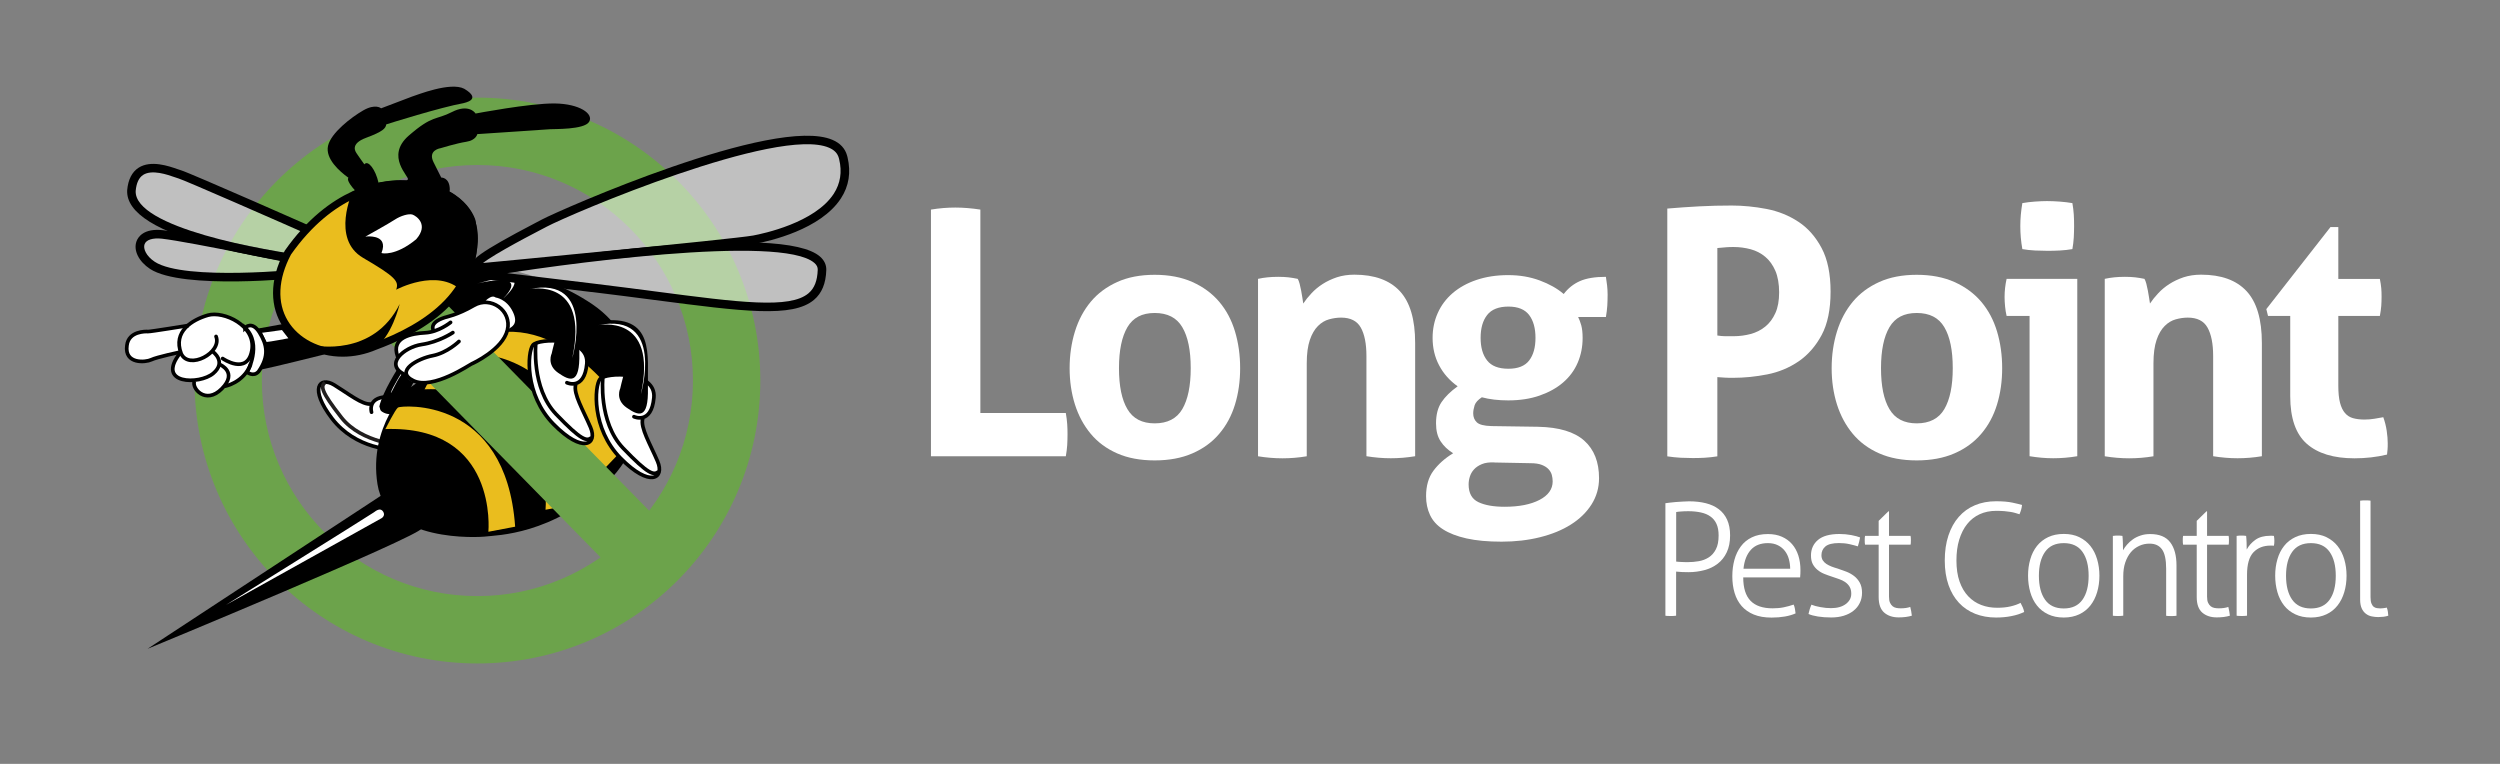 <?xml version="1.0" encoding="UTF-8"?>
<svg xmlns="http://www.w3.org/2000/svg" id="a" width="394.11" height="120.42" viewBox="0 0 394.11 120.42">
  <rect x="0" y="0" width="394.11" height="120.42" fill="#808080" stroke="none"/>
  <path d="M146.76,33.04c1.33-.22,2.61-.32,3.84-.32s2.58.11,3.95.32v32.07h13.47c.11.61.18,1.2.22,1.76.04.56.05,1.09.05,1.6,0,.58-.02,1.15-.05,1.7-.04.56-.11,1.15-.22,1.76h-21.26v-38.89Z" fill="#fff" stroke-width="0"></path>
  <path d="M182.03,72.58c-2.27,0-4.25-.37-5.92-1.11-1.68-.74-3.07-1.77-4.16-3.08-1.1-1.32-1.93-2.86-2.49-4.62-.56-1.77-.84-3.68-.84-5.73s.28-3.98.84-5.79c.56-1.8,1.39-3.36,2.49-4.68,1.1-1.32,2.49-2.35,4.16-3.11,1.68-.76,3.65-1.14,5.92-1.14s4.25.38,5.95,1.14c1.69.76,3.1,1.79,4.22,3.11,1.12,1.32,1.95,2.88,2.49,4.68.54,1.8.81,3.73.81,5.79s-.27,3.97-.81,5.73c-.54,1.77-1.37,3.31-2.49,4.62-1.12,1.32-2.52,2.34-4.22,3.08-1.7.74-3.68,1.11-5.95,1.11ZM182.03,66.74c2.02,0,3.47-.75,4.35-2.24.88-1.5,1.33-3.65,1.33-6.46s-.44-4.97-1.33-6.46c-.88-1.5-2.33-2.24-4.35-2.24s-3.42.75-4.3,2.24c-.88,1.5-1.33,3.65-1.33,6.46s.44,4.97,1.33,6.46c.88,1.5,2.32,2.24,4.3,2.24Z" fill="#fff" stroke-width="0"></path>
  <path d="M198.31,43.96c.5-.11,1.01-.19,1.51-.24.5-.05,1.06-.08,1.68-.08s1.15.03,1.62.08c.47.05.95.14,1.46.24.11.18.21.44.3.78.09.34.17.7.24,1.08.07.38.13.75.19,1.11.05.36.1.67.14.92.36-.54.79-1.08,1.3-1.62.5-.54,1.09-1.03,1.76-1.46.67-.43,1.42-.78,2.24-1.06.83-.27,1.75-.41,2.76-.41,3.17,0,5.56.87,7.17,2.6,1.6,1.73,2.41,4.45,2.41,8.17v17.85c-1.3.22-2.58.32-3.84.32s-2.54-.11-3.84-.32v-15.79c0-1.95-.3-3.44-.89-4.49-.59-1.05-1.63-1.57-3.11-1.57-.61,0-1.24.09-1.89.27-.65.18-1.24.53-1.76,1.06-.52.52-.95,1.25-1.27,2.19-.32.94-.49,2.16-.49,3.68v14.66c-1.3.22-2.58.32-3.84.32s-2.54-.11-3.84-.32v-27.96Z" fill="#fff" stroke-width="0"></path>
  <path d="M242.5,67.28c3.28.07,5.7.8,7.25,2.19,1.55,1.39,2.33,3.36,2.33,5.92,0,1.51-.4,2.89-1.19,4.14-.79,1.24-1.88,2.3-3.25,3.16-1.37.87-2.99,1.53-4.87,2-1.88.47-3.89.7-6.06.7s-4-.17-5.52-.51c-1.51-.34-2.75-.82-3.7-1.43-.96-.61-1.64-1.37-2.06-2.27-.42-.9-.62-1.89-.62-2.97,0-1.62.39-2.96,1.16-4,.78-1.05,1.81-1.97,3.11-2.76-.83-.51-1.49-1.13-1.97-1.87-.49-.74-.73-1.68-.73-2.84,0-1.37.29-2.49.87-3.35.58-.86,1.42-1.69,2.54-2.49-1.26-.9-2.24-2-2.92-3.3-.69-1.3-1.03-2.74-1.03-4.33,0-1.41.27-2.71.81-3.92.54-1.21,1.32-2.25,2.35-3.14,1.03-.88,2.28-1.58,3.76-2.08,1.48-.5,3.14-.76,4.98-.76s3.46.28,4.98.84c1.51.56,2.78,1.27,3.79,2.14.68-.9,1.53-1.58,2.54-2.03,1.01-.45,2.38-.68,4.11-.68.07.47.14.93.19,1.38.05.45.08.93.08,1.43,0,.58-.02,1.15-.05,1.73-.04.58-.11,1.17-.22,1.79h-4.38c.18.36.34.79.49,1.3.14.51.22,1.17.22,2,0,1.41-.26,2.71-.78,3.92-.52,1.21-1.29,2.24-2.3,3.11-1.01.87-2.24,1.55-3.7,2.06-1.46.51-3.11.76-4.95.76-1.55,0-2.94-.16-4.16-.49-.61.4-.99.82-1.14,1.27-.14.45-.22.87-.22,1.27,0,.58.19,1.05.57,1.41.38.36,1.14.56,2.3.59l7.41.11ZM235.57,72.9c-.79-.04-1.45.05-1.97.27-.52.22-.94.5-1.24.84-.31.34-.52.72-.65,1.14-.13.41-.19.82-.19,1.22,0,1.37.51,2.3,1.54,2.79,1.03.49,2.41.73,4.14.73,2.27,0,4.1-.36,5.49-1.08,1.39-.72,2.08-1.7,2.08-2.92,0-.36-.05-.7-.14-1.03-.09-.32-.26-.62-.51-.89-.25-.27-.6-.5-1.06-.68-.45-.18-1.05-.27-1.81-.27l-5.68-.11ZM237.79,58.13c1.51,0,2.6-.43,3.27-1.3s1-2.06,1-3.57-.33-2.71-1-3.6c-.67-.88-1.76-1.33-3.27-1.33s-2.67.44-3.35,1.33c-.69.88-1.03,2.08-1.03,3.6s.34,2.7,1.03,3.57c.68.87,1.8,1.3,3.35,1.3Z" fill="#fff" stroke-width="0"></path>
  <path d="M262.83,32.88c1.66-.14,3.33-.26,5.03-.35,1.69-.09,3.41-.13,5.14-.13s3.63.18,5.49.54c1.86.36,3.53,1.04,5.03,2.03,1.5.99,2.71,2.37,3.65,4.14.94,1.77,1.41,4.06,1.41,6.87s-.47,5.09-1.41,6.84c-.94,1.75-2.15,3.13-3.62,4.14-1.48,1.01-3.13,1.7-4.95,2.06-1.82.36-3.62.54-5.38.54-.47,0-.91,0-1.33-.03-.42-.02-.8-.04-1.16-.08v12.49c-.69.11-1.35.18-2,.22-.65.04-1.28.05-1.89.05-.58,0-1.21-.02-1.89-.05-.69-.04-1.39-.11-2.11-.22v-39.05ZM270.73,52.89c.43.07.84.11,1.22.11h1.38c.9,0,1.79-.12,2.65-.35.87-.23,1.63-.62,2.3-1.16.67-.54,1.2-1.25,1.6-2.14.4-.88.59-1.97.59-3.27s-.2-2.46-.59-3.38c-.4-.92-.93-1.66-1.6-2.22-.67-.56-1.43-.95-2.3-1.19-.87-.23-1.75-.35-2.65-.35-.4,0-.77,0-1.11.03-.34.02-.84.06-1.49.13v13.79Z" fill="#fff" stroke-width="0"></path>
  <path d="M302.16,72.58c-2.27,0-4.25-.37-5.92-1.11-1.68-.74-3.07-1.77-4.16-3.08-1.1-1.32-1.93-2.86-2.49-4.62-.56-1.77-.84-3.68-.84-5.73s.28-3.98.84-5.79c.56-1.8,1.39-3.36,2.49-4.68,1.1-1.32,2.49-2.35,4.16-3.11,1.68-.76,3.65-1.14,5.92-1.14s4.25.38,5.95,1.14c1.69.76,3.1,1.79,4.22,3.11,1.12,1.32,1.95,2.88,2.49,4.68.54,1.8.81,3.73.81,5.79s-.27,3.97-.81,5.73c-.54,1.77-1.37,3.31-2.49,4.62-1.12,1.32-2.52,2.34-4.22,3.08-1.7.74-3.68,1.11-5.95,1.11ZM302.16,66.74c2.02,0,3.47-.75,4.35-2.24.88-1.5,1.33-3.65,1.33-6.46s-.44-4.97-1.33-6.46c-.88-1.5-2.33-2.24-4.35-2.24s-3.42.75-4.3,2.24c-.88,1.5-1.33,3.65-1.33,6.46s.44,4.97,1.33,6.46c.88,1.5,2.32,2.24,4.3,2.24Z" fill="#fff" stroke-width="0"></path>
  <path d="M319.95,49.81h-3.62c-.11-.47-.19-.96-.24-1.49-.05-.52-.08-1.02-.08-1.49,0-.97.11-1.93.32-2.87h11.14v27.96c-1.3.22-2.56.32-3.79.32s-2.43-.11-3.73-.32v-22.12ZM318.81,39.26c-.22-1.23-.32-2.43-.32-3.62s.11-2.36.32-3.62c.61-.11,1.27-.19,1.97-.24.7-.05,1.34-.08,1.92-.08.61,0,1.28.03,2,.08.72.05,1.39.14,2,.24.11.61.18,1.22.22,1.81.04.6.05,1.2.05,1.81,0,.58-.02,1.17-.05,1.79-.04.61-.11,1.23-.22,1.84-.61.11-1.27.18-1.97.22-.7.04-1.36.05-1.97.05-.58,0-1.23-.02-1.95-.05-.72-.04-1.39-.11-2-.22Z" fill="#fff" stroke-width="0"></path>
  <path d="M331.79,43.96c.5-.11,1.01-.19,1.51-.24.5-.05,1.06-.08,1.68-.08s1.15.03,1.62.08c.47.05.95.14,1.46.24.11.18.21.44.3.78.09.34.17.7.24,1.08.07.38.13.75.19,1.11.05.36.1.67.14.92.36-.54.79-1.08,1.3-1.62.5-.54,1.09-1.03,1.76-1.46.67-.43,1.42-.78,2.24-1.06.83-.27,1.75-.41,2.76-.41,3.17,0,5.56.87,7.17,2.6,1.6,1.73,2.41,4.45,2.41,8.17v17.85c-1.3.22-2.58.32-3.84.32s-2.54-.11-3.84-.32v-15.79c0-1.95-.3-3.44-.89-4.49-.59-1.05-1.63-1.57-3.11-1.57-.61,0-1.24.09-1.89.27-.65.18-1.24.53-1.76,1.06-.52.52-.95,1.25-1.27,2.19s-.49,2.16-.49,3.68v14.66c-1.3.22-2.58.32-3.84.32s-2.54-.11-3.84-.32v-27.96Z" fill="#fff" stroke-width="0"></path>
  <path d="M361.06,49.81h-3.52l-.27-1.08,10.11-12.93h1.24v8.17h6.55c.11.54.18,1.03.22,1.46.04.43.05.88.05,1.35,0,.51-.02.99-.05,1.46-.04.47-.11.99-.22,1.57h-6.55v10.98c0,1.12.09,2.02.27,2.7.18.69.44,1.23.78,1.62.34.4.77.67,1.27.81.5.14,1.1.22,1.79.22.54,0,1.07-.04,1.6-.13.52-.09.98-.17,1.38-.24.25.69.43,1.4.54,2.14.11.74.16,1.4.16,1.97,0,.4,0,.73-.03,1-.02.27-.05.53-.08.78-1.66.4-3.37.59-5.14.59-3.28,0-5.79-.77-7.52-2.3s-2.6-4.03-2.6-7.49v-12.66Z" fill="#fff" stroke-width="0"></path>
  <path d="M262.53,79.33c.16-.02.4-.04.69-.09.3-.04.62-.07.97-.1.35-.02.72-.05,1.09-.07s.7-.04,1-.04c.97,0,1.85.1,2.64.3.79.2,1.47.51,2.03.94.57.43,1.01.98,1.32,1.66.31.68.47,1.51.47,2.48,0,1.04-.18,1.92-.53,2.66-.35.74-.83,1.34-1.43,1.8-.6.46-1.3.8-2.1,1.01-.8.21-1.63.32-2.5.32-.38,0-.71,0-.99-.02-.28-.02-.6-.04-.96-.07v6.95c-.11.02-.25.03-.39.04-.15,0-.3.01-.44.01-.16,0-.32,0-.48-.01-.16,0-.28-.02-.38-.04v-17.73ZM264.23,88.53c.16.02.31.03.43.04.12,0,.25.02.37.02.12,0,.26.02.42.02.16,0,.36.01.6.01.59,0,1.18-.05,1.75-.15.58-.1,1.1-.3,1.57-.6.47-.3.85-.73,1.13-1.28.29-.55.43-1.28.43-2.18,0-.72-.11-1.33-.33-1.81-.22-.49-.54-.88-.95-1.17-.41-.3-.91-.51-1.5-.64s-1.25-.2-1.97-.2c-.43,0-.81.01-1.13.04-.33.02-.6.05-.81.09v7.82Z" fill="#fff" stroke-width="0"></path>
  <path d="M274.81,91.02c0,1.68.39,2.91,1.16,3.7.77.79,1.93,1.18,3.48,1.18.62,0,1.2-.05,1.74-.16.53-.11,1.06-.25,1.57-.43.08.18.15.4.2.67s.08.5.1.72c-.48.21-1.04.38-1.68.49-.64.11-1.34.17-2.1.17-1.09,0-2.02-.16-2.8-.48-.78-.32-1.42-.77-1.92-1.34-.5-.58-.87-1.26-1.11-2.06s-.36-1.67-.36-2.63.11-1.78.33-2.59c.22-.81.56-1.51,1.01-2.12.45-.61,1.03-1.09,1.74-1.43.71-.35,1.55-.52,2.54-.52.82,0,1.55.14,2.19.42s1.18.67,1.61,1.17c.44.5.76,1.1.99,1.8.22.7.33,1.46.33,2.28,0,.15,0,.34-.01.57,0,.23-.02.43-.04.59h-8.98ZM282.21,89.66c0-.51-.07-1.01-.2-1.5-.13-.49-.34-.92-.62-1.29s-.64-.67-1.09-.9-.98-.35-1.6-.35c-1.15,0-2.05.35-2.69,1.06s-1.03,1.7-1.16,2.98h7.35Z" fill="#fff" stroke-width="0"></path>
  <path d="M285.58,95.33c.36.15.83.28,1.41.38.58.11,1.13.16,1.65.16.99,0,1.77-.22,2.34-.65.58-.44.86-.97.86-1.62,0-.44-.09-.81-.26-1.1s-.4-.53-.69-.73c-.29-.2-.61-.36-.97-.48-.36-.12-.73-.25-1.11-.38-.41-.13-.82-.28-1.22-.44-.4-.16-.76-.37-1.07-.63s-.56-.56-.75-.92c-.19-.36-.28-.81-.28-1.36,0-1,.37-1.82,1.1-2.44s1.86-.94,3.39-.94c.64,0,1.26.06,1.86.17.6.12,1.06.24,1.39.37-.08.48-.2.95-.35,1.41-.35-.11-.79-.23-1.32-.35-.53-.12-1.09-.17-1.66-.17-1,0-1.71.18-2.13.53-.42.35-.63.82-.63,1.39,0,.31.07.58.21.8.14.22.33.41.57.57.24.16.51.29.81.41.3.12.63.22.97.32.44.15.89.31,1.34.48.45.17.86.4,1.23.68.37.28.67.63.91,1.06.24.43.36.96.36,1.6,0,.59-.12,1.13-.36,1.61-.24.49-.57.9-1,1.23-.43.34-.94.6-1.53.78s-1.24.27-1.95.27c-.79,0-1.49-.05-2.11-.15s-1.11-.23-1.49-.4c.1-.49.25-.99.47-1.48Z" fill="#fff" stroke-width="0"></path>
  <path d="M296.16,85.86h-2.15c-.02-.08-.03-.19-.04-.32,0-.13-.01-.26-.01-.39s0-.25.01-.37c0-.11.02-.21.04-.3h2.15v-2.37l1.53-1.5h.1v3.87h3.4c.02.08.03.18.04.3,0,.12.01.24.01.37s0,.26-.01.39c0,.13-.02.24-.04.32h-3.4v8.19c0,.41.05.74.16.97.11.24.25.42.42.56.17.13.37.22.59.26.22.04.45.06.68.06.58,0,1.08-.07,1.5-.22.11.43.2.89.25,1.38-.59.18-1.28.27-2.07.27-.94,0-1.7-.25-2.28-.75-.58-.5-.88-1.32-.88-2.45v-8.26Z" fill="#fff" stroke-width="0"></path>
  <path d="M318.53,95.04c.13.25.25.49.35.71.1.23.17.47.22.72-.56.28-1.22.5-2,.65-.77.16-1.59.23-2.44.23-1.2,0-2.3-.2-3.29-.59-.99-.4-1.85-.97-2.55-1.73-.71-.76-1.26-1.69-1.65-2.81-.39-1.12-.59-2.4-.59-3.85s.19-2.8.58-3.96c.39-1.16.93-2.14,1.63-2.93.7-.8,1.54-1.41,2.54-1.83.99-.42,2.11-.63,3.34-.63,1.04,0,1.9.07,2.59.22.69.15,1.19.27,1.5.37-.03.3-.08.54-.14.74-.06.2-.14.44-.26.72-.21-.07-.43-.13-.65-.2-.22-.07-.47-.12-.75-.17s-.6-.09-.97-.12c-.37-.03-.8-.05-1.29-.05-.97,0-1.84.18-2.61.53s-1.43.87-1.97,1.54c-.54.67-.96,1.5-1.26,2.47-.3.97-.44,2.07-.44,3.3s.16,2.37.49,3.3c.33.94.78,1.71,1.37,2.33.58.62,1.27,1.07,2.05,1.37.78.3,1.62.44,2.53.44.77,0,1.48-.07,2.11-.22.63-.15,1.16-.34,1.59-.57Z" fill="#fff" stroke-width="0"></path>
  <path d="M325.34,97.35c-.94,0-1.76-.17-2.47-.51-.71-.34-1.3-.8-1.76-1.39-.47-.59-.82-1.29-1.05-2.1-.23-.81-.35-1.67-.35-2.59s.11-1.78.35-2.59c.23-.81.58-1.5,1.05-2.1.47-.59,1.06-1.06,1.76-1.39.71-.34,1.53-.51,2.47-.51s1.76.17,2.45.51,1.28.8,1.75,1.39c.47.59.82,1.29,1.06,2.1.24.81.36,1.67.36,2.59s-.12,1.78-.36,2.59c-.24.81-.59,1.5-1.06,2.1-.47.59-1.05,1.06-1.75,1.39s-1.52.51-2.45.51ZM325.34,95.92c1.32,0,2.3-.46,2.95-1.38s.97-2.18.97-3.77-.32-2.85-.97-3.77c-.65-.92-1.63-1.38-2.95-1.38s-2.3.46-2.95,1.38c-.65.92-.97,2.18-.97,3.77s.32,2.85.97,3.77c.65.92,1.63,1.38,2.95,1.38Z" fill="#fff" stroke-width="0"></path>
  <path d="M333.11,84.48c.13-.02.26-.03.38-.04.12,0,.24-.01.36-.01.13,0,.25,0,.37.01.11,0,.24.02.37.04.03.3.06.67.07,1.11.02.44.02.83.02,1.16.16-.3.38-.6.64-.9s.57-.58.92-.83c.35-.25.76-.45,1.22-.6.46-.16.96-.23,1.5-.23,1.45,0,2.5.43,3.16,1.3.66.86.99,2.08.99,3.64v7.94c-.1.02-.23.03-.41.04-.17,0-.31.01-.41.01-.08,0-.21,0-.39-.01-.18,0-.32-.02-.42-.04v-7.45c0-1.4-.22-2.4-.65-3.01-.44-.61-1.09-.91-1.96-.91-.58,0-1.12.11-1.63.35s-.95.56-1.32,1c-.37.44-.66.97-.88,1.61s-.32,1.37-.32,2.19v6.21c-.1.02-.23.03-.41.04-.17,0-.31.01-.41.01-.08,0-.21,0-.4-.01-.18,0-.32-.02-.42-.04v-12.58Z" fill="#fff" stroke-width="0"></path>
  <path d="M346.3,85.86h-2.15c-.02-.08-.03-.19-.04-.32,0-.13-.01-.26-.01-.39s0-.25.01-.37c0-.11.02-.21.04-.3h2.15v-2.37l1.53-1.5h.1v3.87h3.4c.02.08.03.18.04.3,0,.12.01.24.01.37s0,.26-.01.39c0,.13-.02.24-.04.32h-3.4v8.19c0,.41.05.74.16.97.11.24.25.42.42.56.17.13.37.22.59.26.22.04.45.06.68.06.58,0,1.08-.07,1.5-.22.11.43.2.89.25,1.38-.59.18-1.28.27-2.07.27-.94,0-1.7-.25-2.28-.75-.58-.5-.88-1.32-.88-2.45v-8.26Z" fill="#fff" stroke-width="0"></path>
  <path d="M352.61,84.48c.13-.02.26-.03.38-.04.12,0,.24-.01.36-.01.13,0,.25,0,.37.01.11,0,.24.02.37.04.03.3.06.65.07,1.05.02.4.02.77.02,1.1.33-.61.79-1.12,1.38-1.54.59-.42,1.37-.63,2.34-.63h.26c.09,0,.19,0,.31.02.05.28.07.54.07.79,0,.26-.02.52-.07.76-.13-.02-.23-.02-.31-.02h-.23c-1.12,0-2.01.35-2.69,1.06-.67.71-1.01,1.88-1.01,3.53v6.46c-.1.02-.23.03-.41.04-.17,0-.31.01-.41.01-.08,0-.21,0-.4-.01-.18,0-.32-.02-.42-.04v-12.58Z" fill="#fff" stroke-width="0"></path>
  <path d="M364.3,97.35c-.94,0-1.76-.17-2.47-.51-.71-.34-1.3-.8-1.76-1.39s-.82-1.29-1.05-2.1c-.23-.81-.35-1.67-.35-2.59s.11-1.78.35-2.59c.23-.81.58-1.5,1.05-2.1s1.06-1.06,1.76-1.39c.71-.34,1.53-.51,2.47-.51s1.76.17,2.45.51,1.28.8,1.75,1.39.82,1.29,1.06,2.1c.24.81.36,1.67.36,2.59s-.12,1.78-.36,2.59c-.24.81-.59,1.5-1.06,2.1s-1.05,1.06-1.75,1.39-1.52.51-2.45.51ZM364.3,95.92c1.32,0,2.3-.46,2.95-1.38s.97-2.18.97-3.77-.32-2.85-.97-3.77c-.65-.92-1.63-1.38-2.95-1.38s-2.3.46-2.95,1.38c-.65.92-.97,2.18-.97,3.77s.32,2.85.97,3.77c.65.92,1.63,1.38,2.95,1.38Z" fill="#fff" stroke-width="0"></path>
  <path d="M372.07,78.93c.1-.02.23-.03.41-.04.17,0,.31-.01.41-.01.08,0,.21,0,.39.01.18,0,.32.02.42.04v15.22c0,.43.05.76.15,1s.22.41.37.52c.15.11.31.17.49.2s.35.04.49.04c.18,0,.37-.01.57-.04.2-.02.36-.05.49-.09.08.2.14.41.17.64.03.23.06.44.07.64-.23.08-.49.14-.78.17-.29.03-.56.05-.8.05-.35,0-.69-.04-1.04-.11-.35-.07-.65-.21-.92-.42-.27-.21-.49-.48-.65-.84-.16-.35-.25-.82-.25-1.39v-15.59Z" fill="#fff" stroke-width="0"></path>
  <path d="M58.57,64.98s-.82-2.65,3.14-2.41c3.96.24,2.64,7.39,1.54,8.02-1.1.63-7.27.15-10.91-4.62-3.64-4.77-1.96-6.69.34-5.29,2.3,1.41,4.44,3.17,5.79,3.01" fill="#fff" stroke="#000" stroke-linecap="round" stroke-width=".58"></path>
  <path d="M63.58,70.22s-6.53-.29-9.76-4.4c-3.22-4.11-3.29-4.94-2.59-5.51" fill="none" stroke="#221f1f" stroke-width=".58"></path>
  <path d="M62.87,57.82s-2.58,3.98-3.07,6.25c.22.51-.02.63.75,1.01s1.95.22,2.58-.22,1.67-4.44,2.12-4.54-2.39-2.51-2.39-2.51Z" stroke-width="0"></path>
  <path d="M63.54,58.37s-1.79,2.9-1.91,3.5,1.13-2.46,2.08-3.33-.17-.17-.17-.17Z" fill="#fff" stroke-width="0"></path>
  <path d="M64.19,61.39s-6.13,5.79-4.68,14.96c1.45,9.17,15.88,8.4,17.23,8.21s10.43-.19,19.02-8.54,6.32-22.16-2.37-28.05c-8.69-5.89-19.12-6.37-19.36-6.37s-4.39,6.32-4.39,6.32c0,0,4.54,7.29-5.45,13.47Z" stroke-width="0"></path>
  <path d="M60.78,67.59s1.51-3.02,1.96-3.35c.45-.32,17.02-1.87,18.47,18.79l-4.22.8s1.61-16.83-16.28-16.19" fill="#eabd1e" stroke-width="0"></path>
  <path d="M66.97,61.31s1.77-3.55,2.3-3.93c.53-.38,19.97-2.19,21.67,22.04l-4.94.94s1.89-19.74-19.1-18.99" fill="#eabd1e" stroke-width="0"></path>
  <path d="M93.06,76.21l4.2-4.39,2.99-4.88s-8.5-15.11-20.42-14.63c-11.92.48-4.25,3.52-4.25,3.52,0,0,14.92.14,17.47,20.37Z" fill="#eabd1e" stroke-width="0"></path>
  <path d="M75.26,26.01c18.74,0,33.98,15.24,33.98,33.98s-15.24,33.98-33.98,33.98-33.98-15.24-33.98-33.98,15.24-33.98,33.98-33.98M75.26,15.39c-24.63,0-44.6,19.97-44.6,44.6s19.97,44.6,44.6,44.6,44.6-19.97,44.6-44.6S99.9,15.39,75.26,15.39h0Z" fill="#6ca34b" stroke-width="0"></path>
  <line x1="49.58" y1="34.31" x2="102.62" y2="88.38" fill="none" stroke="#6ca34b" stroke-linejoin="bevel" stroke-width="10.62"></line>
  <path d="M77.88,46.77s3.52-2.94-3.67-1.16c-7.19,1.79,1.3-2.65,4.63-2.56s5.55-1.16,2.41,7.48c0,0-.24-2.9-3.38-3.77Z" stroke-width="0"></path>
  <path d="M75.2,44.71s8.57-2.27,4.15,2.32c0,.02,6.01-5.26-4.15-2.32Z" fill="#fff" stroke-width="0"></path>
  <path d="M89.37,60.33s2.75,1.3,3.14-2.99-7.63-4.03-8.5-2.94c-.87,1.09-1.35,7.8,3.26,12.48s6.98,3.19,5.82.48-2.73-5.29-2.34-6.71" fill="#fff" stroke="#000" stroke-linecap="round" stroke-width=".58"></path>
  <path d="M84.47,54.1s-.75,7.07,3.2,11.2c3.96,4.13,4.85,4.33,5.58,3.68" fill="none" stroke="#000" stroke-width=".58"></path>
  <path d="M86.98,55.7s-.87,1.77,1,3.07c1.87,1.3,3.46,1.95,3.35-3.11-.11-5.05,1.23-11.77-7.68-10.54-.05.07-2.41.46,1.69,2.05s1.86,7.17,1.64,8.52Z" stroke-width="0"></path>
  <path d="M83.45,45.57s9.53-1.96,6.76,10.88c0,.06,3.83-13.03-6.76-10.88Z" fill="#fff" stroke-width="0"></path>
  <path d="M99.94,65.69s2.75,1.3,3.14-2.99-7.63-4.03-8.5-2.94c-.87,1.09-1.35,7.8,3.26,12.48,4.61,4.68,6.98,3.19,5.82.48s-2.73-5.29-2.34-6.71" fill="#fff" stroke="#000" stroke-linecap="round" stroke-width=".58"></path>
  <path d="M95.04,59.46s-.75,7.07,3.2,11.2c3.96,4.13,4.85,4.33,5.58,3.68" fill="none" stroke="#000" stroke-width=".58"></path>
  <path d="M97.79,61.2s-.87,1.77,1,3.07c1.87,1.3,3.46,1.95,3.35-3.11-.11-5.05,1.23-11.77-7.68-10.54-.05.07-2.41.46,1.69,2.05s1.86,7.17,1.64,8.52Z" stroke-width="0"></path>
  <path d="M94.27,51.26s9.53-1.96,6.76,10.88c0,.06,3.83-13.03-6.76-10.88Z" fill="#fff" stroke-width="0"></path>
  <path d="M76.55,47.44s4.18.35,3.67,4.38c.35-.26,1.61-.68.61-2.7-1-2.03-2.7-2.22-2.7-2.22,0,0-.32-.32-.9,0s-.68.55-.68.55Z" fill="#fff" stroke-width="0"></path>
  <path d="M68.32,51.98s-.51-.99.82-1.57,5.29-1.86,6.25-2.51,5.02.41,4.61,3.28-3.57,5.43-6.76,6.81c-3.19,1.38-5.16,2.73-7.26,2.41s-1.93-1.4-1.95-1.33-.87-.39-.87-.39l-.53-.75s-.12-.72-.14-.89-.02-.58.02-.75.12-.46.12-.53-.1-.31-.05-.51-.02-.17.05-.34.19-.6.19-.6c0,0,0-.1.05-.17s.24-.46.24-.46l.41-.46,1.01-.39,2.97-.24.56-.14.19-.34" fill="#fff" stroke-width="0"></path>
  <path d="M71.39,52.43s-2.17,1.48-4.92,1.88c-2.75.4-6.08,3.2-2.54,4.79" fill="none" stroke="#000" stroke-linecap="round" stroke-width=".58"></path>
  <path d="M71.03,50.82s-1.88,1.53-3.99,1.64c-2.11.11-5.47.68-4.36,3.72" fill="none" stroke="#000" stroke-linecap="round" stroke-width=".58"></path>
  <path d="M72.35,53.83s-1.85,1.8-4.14,2.24c-2.28.43-6.1,2.45-3.04,3.94,3.06,1.5,9.01-2.61,9.17-2.65.16-.05,4.91-2.24,5.65-5.33.74-3.09-2.64-5.42-5.28-3.88-2.64,1.54-4.46,1.83-4.63,1.91-.18.08-2.38.68-1.75,2.06" fill="none" stroke="#000" stroke-linecap="round" stroke-width=".58"></path>
  <path d="M59.95,78.21l-36.69,24.07s42.54-17.57,43.25-18.99c.71-1.42-5.15-6.69-6.56-5.08Z" stroke-width="0"></path>
  <path d="M35.62,95.36l24.55-13.68s.64-.39.23-1.03c-.42-.64-1.06-.19-1.48.13-.42.32-23.3,14.58-23.3,14.58Z" fill="#fff" stroke-width="0"></path>
  <path d="M28.91,51.57s-7.17,1.01-7.51,1.09-2.75,2.37-.89,3.77c1.86,1.4,3.02.24,3.77.17s2.75-.82,2.75-.82l1.18-.19s-.51,1.18-.51,1.3-.36,1.54-.36,1.54c0,0,.6,1.13.7,1.23s1.5.31,1.5.31l1.21-.07s-.17.94-.14,1.04.82,1.06.82,1.06l.94.31s.77-.02.89-.05.72-.29.82-.34.58-.36.72-.43.56-.34.63-.43.19-.41.19-.41l.51.02s.68-.22.77-.34.65-.48.75-.56.46-.34.65-.48.34-.29.53-.51.48-.51.6-.82.14-.31.27-.58.19.14.24-.8-.75-4.22-.8-4.37-1.35-1.26-1.35-1.26l-2.12-.97-1.95-.43-2.03.39-2.78,1.62Z" fill="#fff" stroke-width="0"></path>
  <path d="M40.49,51.83s2.99,2.27.72,6.42c1.59-.29,9.9-2.37,9.9-2.37,0,0-6.23-4.05-6.37-4.83-.87.19-4.25.77-4.25.77Z" stroke-width="0"></path>
  <path d="M41.31,52.46s.53,1.11.72,1.45c.39,0,3.43-.58,3.43-.58l-1.01-1.3-3.14.43Z" fill="#fff" stroke-width="0"></path>
  <path d="M35.1,56.52s3.89,2.7,4.6-1.26c.71-3.96-4.47-6.28-6.92-5.57s-5.57,2.54-4.22,6.05c1.19,2.67,6.5-.16,5.5-2.7" fill="none" stroke="#000" stroke-linecap="round" stroke-width=".58"></path>
  <path d="M38.64,51.66s1.09-1.16,2.28.77c1.19,1.93,1.54,3.73-.16,6.15-.8.9-1.8.1-1.8.1,0,0,2.45-4.38-.32-7.02Z" fill="#fff" stroke="#000" stroke-width=".58"></path>
  <path d="M33.56,55.45s2.22,1.58.06,3.41c-2.16,1.83-9.14,1.74-5.21-3.22" fill="none" stroke="#000" stroke-width=".58"></path>
  <path d="M34.68,57.48s2.86,1.19.29,3.8c-2.57,2.61-4.83-.13-4.31-1.22" fill="none" stroke="#000" stroke-width=".58"></path>
  <path d="M28.47,55.49s-3.77.8-4.63,1.22c-.87.42-4.25.74-3.83-2.25.26-2.28,2.99-2.22,3.31-2.19.32.03,6.44-.97,6.44-.97" fill="none" stroke="#000" stroke-width=".58"></path>
  <path d="M39.53,57.39c-1.13,2.99-4.1,3.5-4.1,3.5" fill="none" stroke="#000" stroke-width=".58"></path>
  <path d="M47.88,43.1s-18.87,1.98-23.85-1.26c-2.99-1.98-2.7-5.36,1.59-4.88s23.41,4.49,23.41,4.49l-1.16,1.64Z" fill="#fff" opacity=".5" stroke-width="0"></path>
  <path d="M47.81,42.42h0c-.19.02-18.69,1.92-23.41-1.15-1.38-.91-1.86-2.09-1.61-2.77.26-.71,1.29-1.03,2.76-.87,4.22.47,23.16,4.44,23.35,4.48h.03s.03,0,.03,0l-.47-1.06-1.16,1.64.48-.28ZM49.17,40.79c-.78-.16-19.2-4.02-23.47-4.5-3.07-.35-3.95,1.11-4.18,1.75-.52,1.42.34,3.17,2.14,4.36,5.12,3.33,23.51,1.45,24.29,1.36l.3-.03.18-.25,1.16-1.64.59-.84-1.01-.21Z" stroke-width="0"></path>
  <path d="M49.29,41.13s-28.99-3.41-28.58-11.1c.51-5.66,6.37-2.9,7.63-2.54s23.91,10.36,23.91,10.36l.32.26-3.28,3.02Z" fill="#fff" opacity=".5" stroke-width="0"></path>
  <path d="M49.37,40.46h0c-7.89-.93-28.3-4.61-27.98-10.39v.02c.11-1.24.51-2.09,1.18-2.52,1.39-.89,3.82-.04,4.99.37.25.09.44.16.6.2.89.25,14.73,6.31,23.82,10.33l-.15-.09.32.26-.04-1.02-3.28,3.02.54-.17ZM53,37.58l-.32-.26-.07-.05-.08-.04c-2.32-1.03-22.74-10.04-24-10.39-.12-.03-.3-.1-.52-.17-1.37-.48-4.22-1.48-6.16-.23-1.04.67-1.65,1.86-1.8,3.53h0s0,.02,0,.02c-.19,3.56,4.73,6.63,14.64,9.13,7.16,1.8,14.46,2.67,14.53,2.68l.31.04.23-.21,3.28-3.02.58-.53-.61-.49Z" stroke-width="0"></path>
  <path d="M75.68,42.18s40.02-3.81,43.15-4.39,16.31-3.7,14.11-12.83c-.02-.08-.04-.17-.06-.25-2.56-9.32-43.93,8.79-47.11,10.47-3.19,1.69-13.76,7.05-10.09,7Z" fill="#fff" opacity=".5" stroke-width="0"></path>
  <path d="M75.75,42.85c1.64-.16,40.08-3.82,43.21-4.4,2.38-.44,10.41-2.26,13.61-7.18,1.26-1.93,1.6-4.11,1.04-6.47-.02-.09-.05-.18-.07-.27-.31-1.12-1.08-1.96-2.3-2.48-9.11-3.93-43.06,11.1-45.78,12.54l-1.03.54c-9.07,4.75-10.42,5.95-10.16,6.98.13.51.61.76,1.42.75h.03s.03,0,.03,0ZM86.09,35.78c3.98-2.11,36.58-15.96,44.61-12.49.83.36,1.33.88,1.53,1.6.02.08.04.15.06.23.48,1.99.19,3.81-.85,5.42-2.98,4.58-11.12,6.29-12.72,6.59-3.07.57-42.7,4.35-43.1,4.38h.06c-.24,0-.32-.03-.32-.03.03.01.15.08.21.23.06.15.03.28.01.31.51-.99,7.26-4.54,9.49-5.7l1.03-.54Z" stroke-width="0"></path>
  <path d="M75.12,43.15s54.75-9.28,54.47-.6c-.29,8.68-10.57,5.92-36.24,2.8l-18.22-2.2Z" fill="#fff" opacity=".5" stroke-width="0"></path>
  <path d="M75.24,43.82h0c13.01-2.21,47.92-6.93,53.14-2.37.38.33.55.68.53,1.09-.06,1.72-.52,2.9-1.45,3.69-2.93,2.49-10.9,1.45-24.11-.28-2.96-.39-6.31-.82-9.92-1.26,0,0-18.22-2.2-18.22-2.2l.03,1.34ZM93.26,46.03c3.6.44,6.95.87,9.91,1.26,14.04,1.83,21.78,2.84,25.16-.03,1.23-1.04,1.86-2.57,1.93-4.67.03-.82-.31-1.55-1-2.15-2.89-2.52-12.93-2.93-29.84-1.22-12.48,1.26-24.3,3.26-24.42,3.28l.03,1.34s18.22,2.2,18.22,2.2Z" stroke-width="0"></path>
  <path d="M54.02,55.65c-3.87,0-7.38-1.83-9.15-4.78-1.84-3.07-1.66-7,.52-11.07,6.84-9.75,14.64-10.81,17.67-10.81.66,0,1.04.05,1.04.05,8.79.5,10.23,5.63,10.29,5.85,2.03,10.89-7.16,16.72-15.23,19.68-1.68.72-3.4,1.08-5.14,1.08h0Z" fill="#eabd1e" stroke-width="0"></path>
  <path d="M63.07,29.57c.61,0,.96.05.96.05h0,.05s.05.01.05.01c8.05.46,9.58,4.97,9.7,5.38,1.93,10.5-7.01,16.14-14.86,19.02h-.03s-.03.02-.03.02c-1.58.68-3.22,1.02-4.89,1.02-3.67,0-6.98-1.72-8.65-4.5-1.72-2.87-1.54-6.58.5-10.44,6.71-9.53,14.26-10.56,17.19-10.56M63.07,28.41c-2.94,0-11.09,1-18.18,11.11-5.16,9.66,1.33,16.71,9.14,16.71,1.75,0,3.57-.36,5.34-1.12,5.65-2.08,17.96-7.68,15.59-20.37,0,0-1.45-5.74-10.76-6.28,0,0-.41-.06-1.13-.06h0Z" stroke-width="0"></path>
  <path d="M55.6,30.19s-3.48,7.47,1.64,10.46c5.12,2.99,5.7,3.7,5.21,5.02,0,0,6.47-3.48,10.3.13,1.26-1.96,4.7-8.91.74-13.45-3.96-4.54-12.36-4.92-17.89-2.16Z" stroke-width="0"></path>
  <path d="M57.6,37.3s2.12-.29,2.66.87c.18.39.19.93-.12,1.71.03.06,2.19.55,5.47-2.16,2.06-2.35-.03-3.7-.58-3.89-.55-.19-1.83.16-2.8.8-.97.64-4.63,2.67-4.63,2.67Z" fill="#fff" stroke-width="0"></path>
  <path d="M63.01,47.92s-1.3,5.41-4.03,6.95-9.41-.41-9.41-.41c0,0,9.27,1.91,13.44-6.54Z" stroke-width="0"></path>
  <path d="M74.96,17.9s8.59-1.64,12.5-1.59c3.91.05,6.18,1.64,5.41,2.9s-5.6,1.11-6.13,1.16-11.49.77-11.49.77c0,0-.19.97-1.74,1.21s-4.05,1.01-4.05,1.01c0,0-2.08.29-1.11,2.22.97,1.93,1.21,2.41,1.21,2.41,0,0,1.3-.05,1.35,1.83s-5.16,2.99-6.18.68c-1.01-2.32-.72-1.83-.43-2.22s-3.62-3.62.14-6.9c3.77-3.28,4.25-2.41,6.81-3.72s3.62.05,3.72.24Z" stroke-width="0"></path>
  <path d="M54.93,28.04s-.53.29,1.16,2.12c1.69,1.83,4.01.58,3.57-1.4s-1.64-3.62-2.22-2.85c0,0-1.19-1.64-1.26-1.79-.06-.14-1.11-1.42,1.54-2.4,2.65-.98,3.09-1.5,3.17-2.11.39-.13,8.56-2.7,12.18-3.35.08-.05,3.03-.53.11-2.27-2.19-1.13-7.42.98-8.25,1.24l-4.84,1.84h-.02s-.88-.78-2.82.34-5.08,3.56-5.54,5.58c-.45,2.03,1.8,4.01,3.2,5.02Z" stroke-width="0"></path>
</svg>
